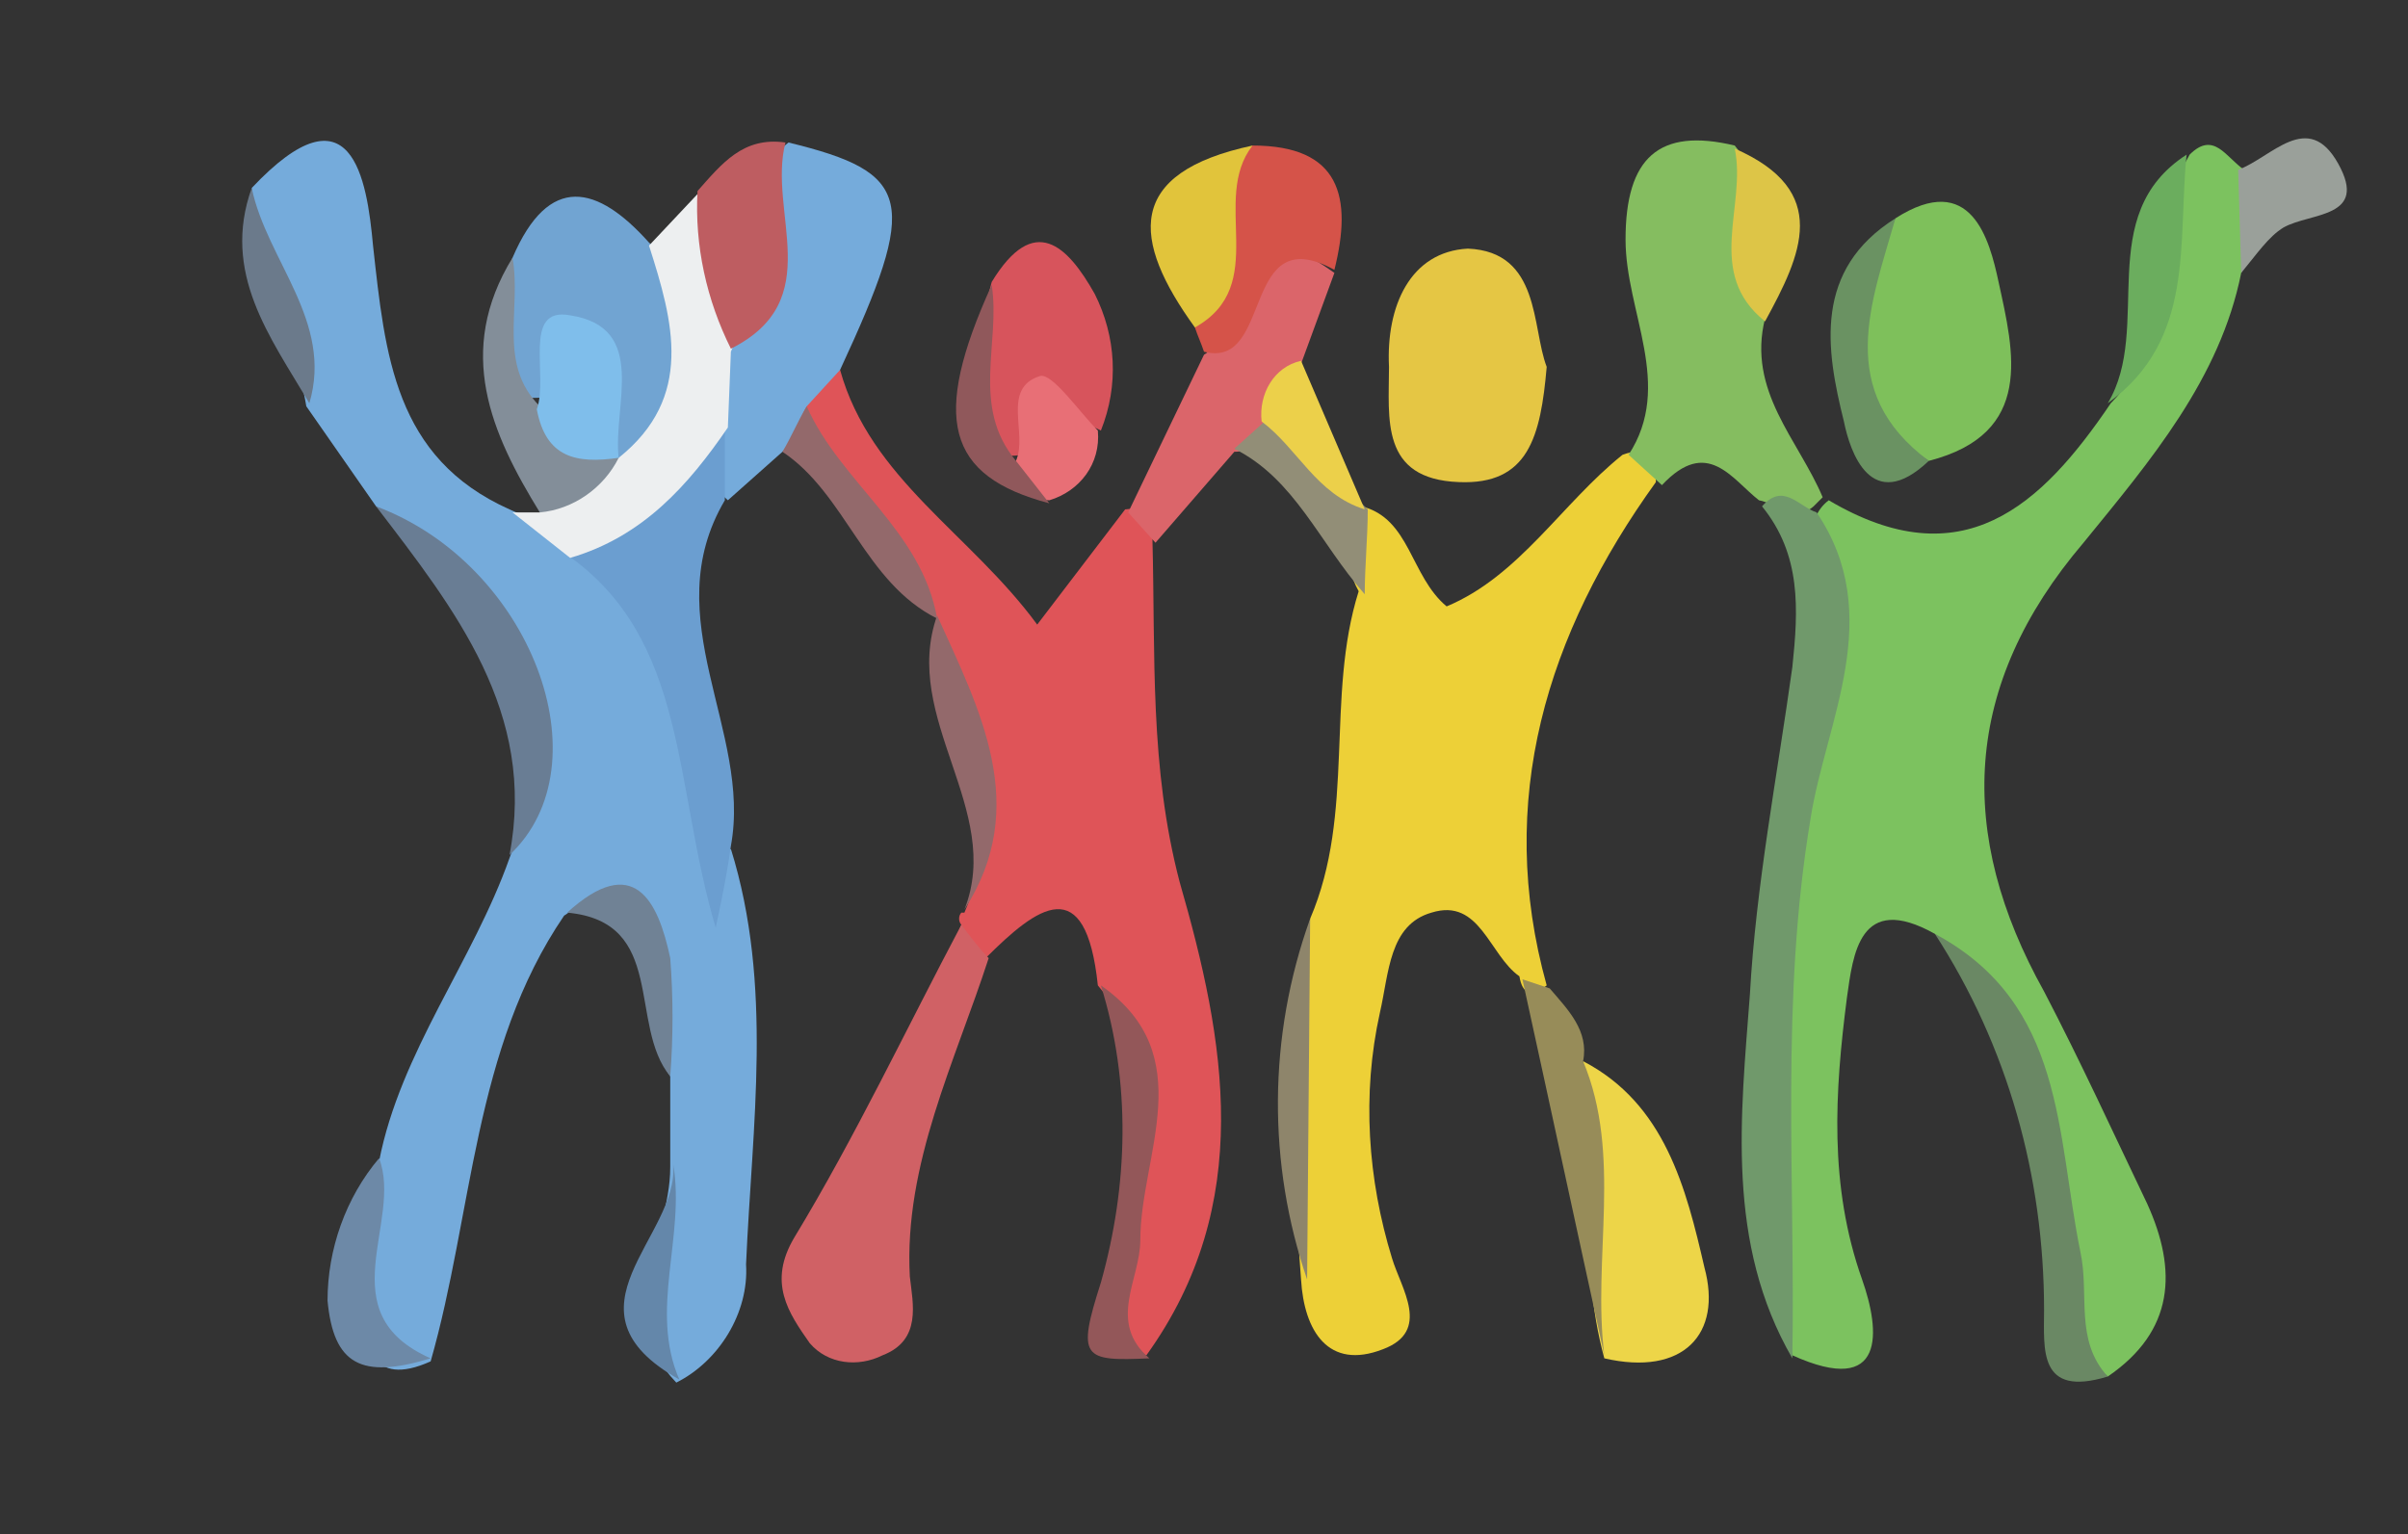 <?xml version="1.0" encoding="utf-8"?>
<!-- Generator: Adobe Illustrator 24.0.1, SVG Export Plug-In . SVG Version: 6.00 Build 0)  -->
<svg version="1.1" id="Layer_1" xmlns="http://www.w3.org/2000/svg" xmlns:xlink="http://www.w3.org/1999/xlink" x="0px" y="0px"
	 viewBox="0 0 79.4 50.6" style="enable-background:new 0 0 79.4 50.6;" xml:space="preserve">
<rect x="0" y="0" width="79.4" height="50.6" fill="#333333" stroke="none"/>
<style type="text/css">
	.st0{fill:#75ABDB;}
	.st1{fill:#7CC25F;}
	.st2{fill:#EDD037;}
	.st3{fill:#DF5458;}
	.st4{fill:#85BD60;}
	.st5{fill:#70996B;}
	.st6{fill:#D06165;}
	.st7{fill:#E5C644;}
	.st8{fill:#7EC05B;}
	.st9{fill:#6B9ED0;}
	.st10{fill:#71A4D2;}
	.st11{fill:#EDD548;}
	.st12{fill:#EDEFF0;}
	.st13{fill:#697D94;}
	.st14{fill:#DB656A;}
	.st15{fill:#D7545C;}
	.st16{fill:#6A8864;}
	.st17{fill:#BE5D61;}
	.st18{fill:#D55349;}
	.st19{fill:#935759;}
	.st20{fill:#E1C43B;}
	.st21{fill:#978C59;}
	.st22{fill:#838E99;}
	.st23{fill:#93696B;}
	.st24{fill:#6A9262;}
	.st25{fill:#6BAD5E;}
	.st26{fill:#6D89A7;}
	.st27{fill:#DDC547;}
	.st28{fill:#9AA09A;}
	.st29{fill:#8E856B;}
	.st30{fill:#E86F76;}
	.st31{fill:#708295;}
	.st32{fill:#90585B;}
	.st33{fill:#928E77;}
	.st34{fill:#ECD04A;}
	.st35{fill:#6B7A8B;}
	.st36{fill:#6487AA;}
	.st37{fill:#7FBEEB;}
</style>
<title>logo-trans</title>
<path class="st0" d="M12.4,16.7l-2.3-3.3C9.7,11,8.4,8.8,8.3,6.2c3.3-3.5,3.8-0.3,4,1.9c0.4,3.6,0.7,7,4.5,8.7c1,0.5,2.2,0.3,3,1.3
	c4.2,3.1,3.1,8,3.9,11.9c-0.4-0.7-0.2-1.6,0.4-2c1.4,4.5,0.7,9.1,0.5,13.7c0.1,1.6-0.9,3.2-2.3,3.9c-2.2-2.3-0.2-4.7-0.2-7.1v-3
	c-0.7-1.1-0.1-2.6-0.6-3.7s-0.8-3.1-2.9-1.6c-3,4.4-3,9.8-4.4,14.7c-2,0.9-2.2-0.6-2.4-1.9c-0.2-1.6,0.1-3.2,0.7-4.7
	c0.7-3.6,3.1-6.6,4.3-10C18.5,24,17.2,20.5,12.4,16.7z"/>
<path class="st1" d="M73.9,9c-0.7,3.5-3,6.2-5.2,8.9c-4,4.7-4.2,9.6-1.3,14.8c1.2,2.3,2.3,4.7,3.4,7c1,2.2,0.9,4.2-1.3,5.7
	c-2.6-2-1.1-5-2-7.5c-0.9-2.5-1.6-5.2-3.7-7.1c-2.5-1.4-2.7,0.7-2.9,2.1c-0.4,3.1-0.6,6.2,0.5,9.3c0.6,1.7,0.8,3.9-2.3,2.5
	c-1.7-6.9-0.7-13.7,0.4-20.5c0.5-2.1,0.5-4.3,0.3-6.4c-0.1-0.5,0.1-1,0.5-1.3c4.4,2.6,7,0.2,9.3-3.2c2.3-2.3,1.1-5.6,2.6-8.2
	c0.8-0.8,1.2,0.1,1.8,0.5C74.8,6.7,74.5,7.8,73.9,9z"/>
<path class="st2" d="M43.2,30.3c1.5-3.5,0.5-7.3,1.6-10.8c-0.5-0.9-0.5-2,0.1-2.8c1.6,0.4,1.6,2.3,2.8,3.3c2.4-1,3.8-3.4,5.8-5
	c0.8-0.3,1.1,0.1,1.1,0.9c-3.6,5-5.3,10.5-3.6,16.6c-0.5,0.4-0.8,0.3-0.9-0.3c-1-0.7-1.3-2.6-2.9-2.1c-1.4,0.4-1.4,2-1.7,3.3
	c-0.6,2.7-0.4,5.5,0.4,8.1c0.3,1,1.3,2.4-0.3,3c-1.8,0.7-2.6-0.6-2.7-2.3C42.6,38.3,42.6,34.3,43.2,30.3z"/>
<path class="st3" d="M31.7,30.5c-0.1-0.1-0.1-0.3,0-0.4c0,0,0,0,0.1,0c1.5-3.4-0.6-6.5-0.9-9.7l0,0c-1.4-2.6-4.1-4.3-4.7-7.3
	c0.2-0.7,0.8-1,1.5-0.9c0,0,0,0,0,0c1,3.6,4.3,5.4,6.5,8.4l2.9-3.8c0.8-0.1,1.3,0.1,0.9,1c0.1,3.8-0.1,7.5,0.9,11.3
	c1.5,5.2,2.5,10.6-1.1,15.6c-2.3-0.8-1-2.4-0.8-3.7c0.4-2.9,1.5-5.8-0.8-8.5c-0.4-3.8-2-2.6-3.7-0.9C31.7,31.8,31.3,31.4,31.7,30.5z
	"/>
<path class="st4" d="M54.8,16L53.7,15c1.5-2.3-0.1-4.7-0.1-7.1c0-2.7,1.1-3.7,3.6-3.1c1.4,1.7,0.6,3.8,1,5.7c-0.6,2.4,1.1,4,1.9,5.9
	l-0.3,0.3c-0.7,0.6-1.2-0.1-1.8-0.2C57.1,15.8,56.3,14.4,54.8,16z"/>
<path class="st5" d="M58.1,16.7c0.7-0.8,1.2,0,1.8,0.2c2.3,3.4,0.3,6.9-0.2,10.1c-1,6-0.5,11.9-0.6,17.8c-2.2-3.8-1.7-8-1.4-12
	c0.2-3.6,0.9-7.2,1.4-10.8C59.3,20.1,59.4,18.3,58.1,16.7z"/>
<path class="st6" d="M31.7,30.5c0.3,0.4,0.6,0.8,0.9,1.1c-1.1,3.4-2.8,6.8-2.6,10.5c0.1,0.9,0.4,2.1-0.9,2.6
	c-0.8,0.4-1.8,0.3-2.4-0.4c-0.7-1-1.4-2-0.5-3.5C28.2,37.5,29.9,33.9,31.7,30.5z"/>
<path class="st7" d="M51,12.1c-0.2,2.3-0.6,3.9-2.9,3.8c-2.6-0.1-2.3-2.1-2.3-3.8c-0.1-2,0.7-3.8,2.6-3.9
	C50.8,8.3,50.5,10.8,51,12.1z"/>
<path class="st0" d="M27.7,12.2l-1.1,1.2c-0.3,0.5-0.3,1.1-0.8,1.5l-1.8,1.6c-0.7-0.6-1-1.6-1-2.5c0-0.9,0.2-1.8,0.6-2.7
	c1.7-1.9,0.2-4.9,2.4-6.6C30.1,5.7,30.3,6.6,27.7,12.2z"/>
<path class="st8" d="M62.5,7.2c2.5-1.6,3.1,0.7,3.4,2.1c0.5,2.3,1.2,5-2.3,5.9C60.6,13.4,60.3,11.4,62.5,7.2z"/>
<path class="st9" d="M23.9,14.1v2.4c-2.3,3.9,0.9,7.6,0.2,11.4c-0.1,0.7-0.2,1.3-0.5,2.7c-1.4-4.7-0.9-9.5-4.9-12.3
	C20.3,16.7,21.5,14.7,23.9,14.1z"/>
<path class="st10" d="M16.9,8.5c1.2-2.8,2.8-2.4,4.5-0.5c2.9,2.4,1.9,4.7,0,7.1c-0.4,0.2-0.8,0.2-1.2,0c-0.3-2.1-1.8-2.1-3.5-1.9
	C16.3,11.6,16.4,10,16.9,8.5z"/>
<path class="st11" d="M52.2,35c2.7,1.4,3.4,4.2,4,6.8c0.6,2.2-0.7,3.6-3.3,3C52,41.5,52.6,38.2,52.2,35z"/>
<path class="st12" d="M20.4,15.1c2.5-2,1.8-4.5,1-7l1.6-1.7c1.4,1.3,1.9,3.4,1.1,5.2L24,14.1c-1.3,1.9-2.8,3.6-5.2,4.3l-1.9-1.5h0.9
	C18.4,15.9,19.3,15.3,20.4,15.1z"/>
<path class="st13" d="M12.4,16.7c5.1,1.9,7.6,8.5,4.4,11.5C17.7,23.5,15,20.1,12.4,16.7z"/>
<path class="st14" d="M38.1,17.9l-0.9-1l2.5-5.2c1.5-0.9,0.7-5.3,4.3-2.7l-1.1,3c-0.3,0.7-0.5,1.4-0.8,2.1c-0.3,0.5-0.9,0.8-1.4,0.8
	L38.1,17.9z"/>
<path class="st15" d="M32.7,9.3c1.4-2.3,2.5-1.2,3.4,0.4c0.7,1.4,0.8,3,0.2,4.5c-1.4-0.8-2.3,1.7-3.7,0.5
	C32.2,12.9,32.2,11.1,32.7,9.3z"/>
<path class="st16" d="M63.8,30.8c4.3,2.3,4,6.6,4.8,10.5c0.3,1.4-0.2,2.9,0.9,4.1c-2.3,0.7-2.1-0.9-2.1-2.2
	C67.4,38.8,66.2,34.5,63.8,30.8z"/>
<path class="st17" d="M24.1,11.5c-0.8-1.6-1.2-3.4-1.1-5.2c0.8-0.9,1.5-1.8,2.9-1.6C25.3,7,27.3,9.9,24.1,11.5z"/>
<path class="st18" d="M44,8.9c-3.1-1.7-2,3.3-4.3,2.7c-0.1-0.3-0.2-0.5-0.3-0.8c0.7-2-0.7-4.6,1.9-6C44.2,4.8,44.6,6.5,44,8.9z"/>
<path class="st19" d="M36.3,32.5c3.3,2.3,1.3,5.6,1.3,8.4c0,1.3-1.1,2.7,0.3,3.9c-2.2,0.1-2.4,0-1.6-2.5
	C37.2,39.1,37.3,35.7,36.3,32.5z"/>
<path class="st20" d="M41.3,4.8c-1.4,1.8,0.6,4.6-1.9,6C37.3,7.9,37.1,5.7,41.3,4.8z"/>
<path class="st21" d="M52.2,35c1.3,3.1,0.3,6.5,0.7,9.7c-0.9-4.1-1.8-8.3-2.7-12.4l0.9,0.3C51.7,33.3,52.4,34,52.2,35z"/>
<path class="st22" d="M20.4,15.1c-0.5,1-1.5,1.7-2.6,1.8c-1.6-2.6-2.8-5.3-0.9-8.4c0.3,1.7-0.5,3.5,0.9,4.9
	C18.8,13.7,19.7,14.2,20.4,15.1L20.4,15.1z"/>
<path class="st23" d="M30.9,20.3c1.4,3.1,3.1,6.3,0.9,9.7C33.1,26.7,29.7,23.7,30.9,20.3z"/>
<path class="st24" d="M62.5,7.2c-0.8,2.8-2,5.7,1.1,8c-1.9,1.8-2.6-0.3-2.8-1.3C60.2,11.5,59.8,8.9,62.5,7.2z"/>
<path class="st25" d="M72.1,5.1c-0.3,2.9,0.3,6.1-2.6,8.2C71,10.8,69,7.1,72.1,5.1z"/>
<path class="st26" d="M12.5,38.2c0.8,2.1-1.7,5.1,1.7,6.6c-2.3,0.7-3.2,0.2-3.4-1.9C10.8,41.2,11.4,39.5,12.5,38.2z"/>
<path class="st27" d="M58.2,10.6c-2-1.6-0.6-3.8-1-5.7C60.4,6.3,59.4,8.4,58.2,10.6z"/>
<path class="st28" d="M73.9,9l-0.1-3.4c1.1-0.4,2.3-2,3.3-0.2c1,1.8-0.9,1.6-1.8,2.1C74.8,7.8,74.4,8.4,73.9,9z"/>
<path class="st23" d="M25.8,14.9c0.3-0.5,0.5-1,0.8-1.5c1.1,2.5,3.8,4.1,4.3,7C28.5,19.2,27.9,16.3,25.8,14.9z"/>
<path class="st29" d="M43.2,30.3l-0.1,11.9C41.8,38.4,41.8,34.2,43.2,30.3z"/>
<path class="st30" d="M33.5,15.2c0.4-0.9-0.5-2.4,0.8-2.8c0.4-0.1,1.3,1.2,1.9,1.8c0.1,1.1-0.6,2-1.6,2.3c-0.6,0-1.1-0.5-1.1-1.2
	C33.4,15.3,33.5,15.2,33.5,15.2z"/>
<path class="st31" d="M18.7,30.1c2.2-2,3-0.4,3.4,1.5c0.1,1.3,0.1,2.6,0,3.9C20.7,33.8,22,30.4,18.7,30.1z"/>
<path class="st32" d="M33.5,15.2l1.1,1.4c-3.4-0.9-3.9-2.8-1.9-7.2C33,11.3,32,13.4,33.5,15.2z"/>
<path class="st33" d="M40.7,14.8l1-0.9c1.8,0.2,2.3,1.9,3.4,2.9l0,0c0,0.9-0.1,1.9-0.1,2.8C43.5,17.9,42.7,15.8,40.7,14.8z"/>
<path class="st34" d="M45,16.8c-1.6-0.5-2.2-2-3.4-2.9c-0.1-0.9,0.4-1.8,1.3-2L45,16.8z"/>
<path class="st35" d="M8.3,6.2c0.5,2.4,2.7,4.4,1.9,7.1C8.9,11.1,7.3,9,8.3,6.2z"/>
<path class="st36" d="M22.2,38.4c0.4,2.4-0.8,4.8,0.2,7.1C18.3,43.2,22.4,40.8,22.2,38.4z"/>
<path class="st37" d="M20.4,15.1c-1.4,0.2-2.4,0-2.7-1.6c0.4-1.1-0.5-3.4,1.1-3.1C21.4,10.8,20.2,13.4,20.4,15.1z"/>
</svg>
